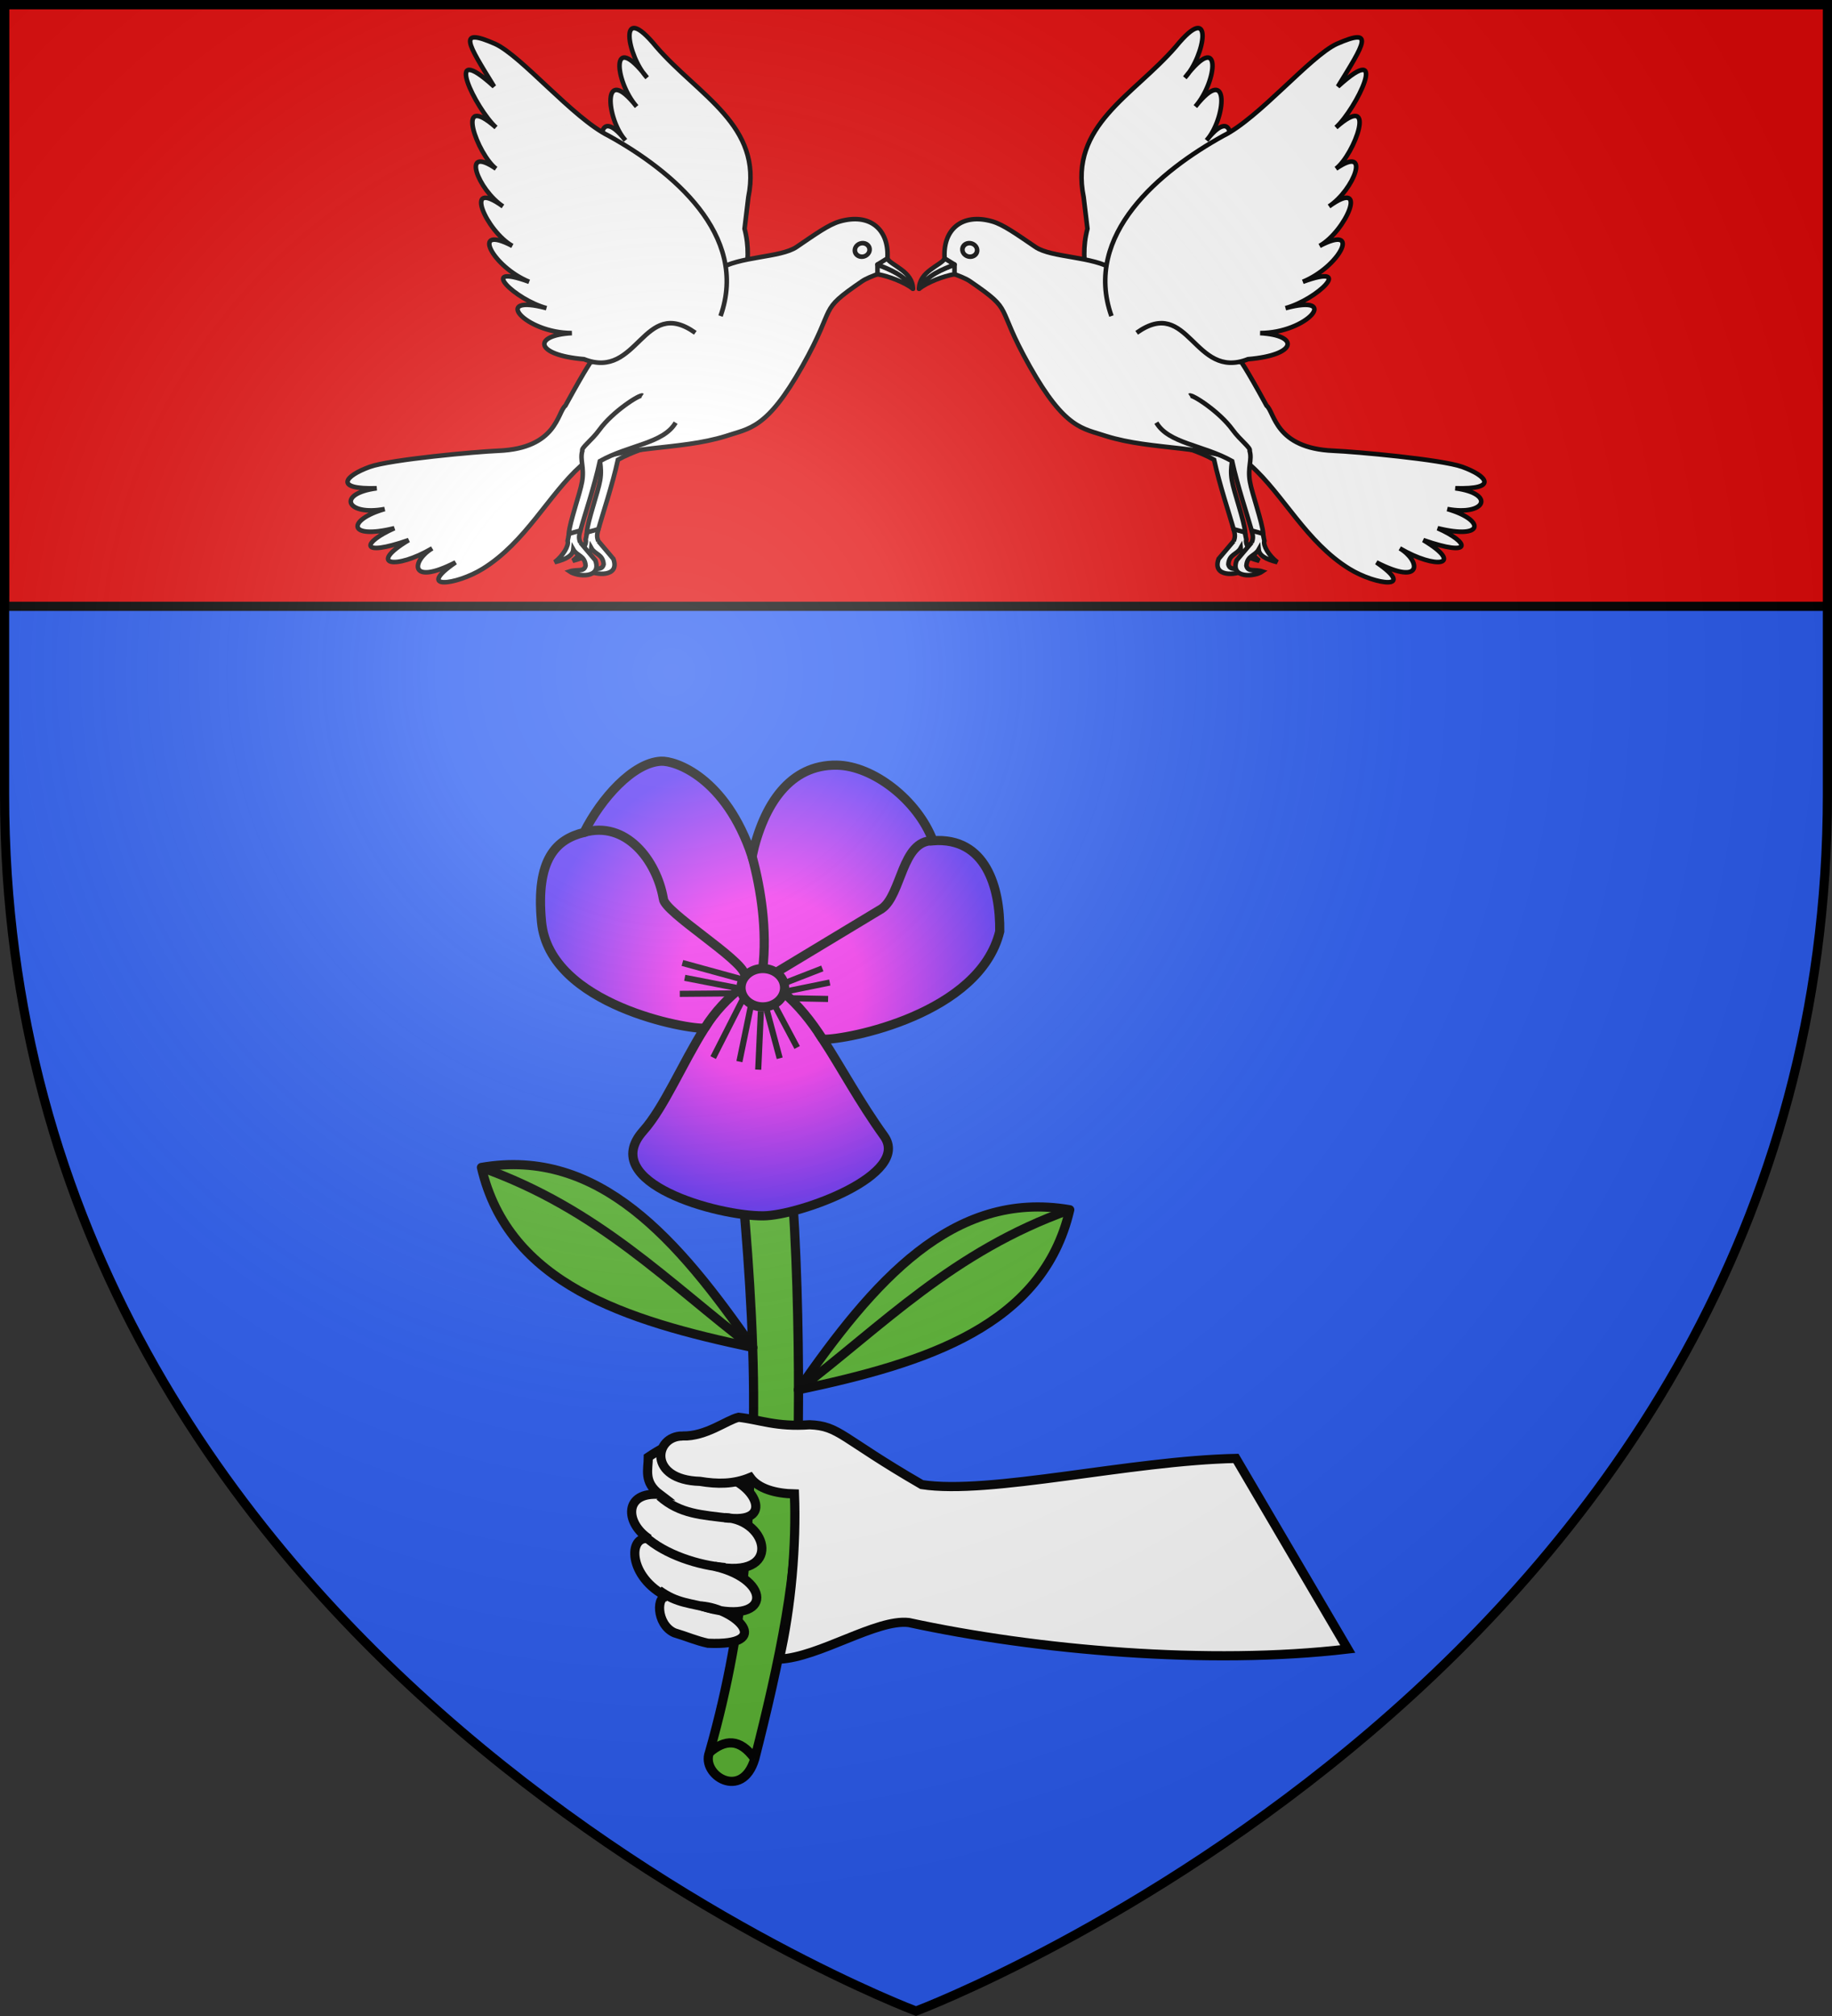 <?xml version="1.0" encoding="UTF-8" standalone="no"?>
<svg
   width="600"
   height="660"
   viewBox="-300 -300 600 660"
   version="1.1"
   id="svg6"
   sodipodi:docname="Blason famille fr Gensoul.svg"
   inkscape:version="1.3.2 (1:1.3.2+202311252150+091e20ef0f)"
   xml:space="preserve"
   xmlns:inkscape="http://www.inkscape.org/namespaces/inkscape"
   xmlns:sodipodi="http://sodipodi.sourceforge.net/DTD/sodipodi-0.dtd"
   xmlns:xlink="http://www.w3.org/1999/xlink"
   xmlns="http://www.w3.org/2000/svg"
   xmlns:svg="http://www.w3.org/2000/svg"><rect x="-300" y="-300" width="600" height="660" fill="#333333" stroke="none"/><sodipodi:namedview
     id="namedview6"
     pagecolor="#ffffff"
     bordercolor="#000000"
     borderopacity="0.25"
     inkscape:showpageshadow="2"
     inkscape:pageopacity="0.0"
     inkscape:pagecheckerboard="0"
     inkscape:deskcolor="#d1d1d1"
     inkscape:zoom="0.87317"
     inkscape:cx="139.72"
     inkscape:cy="416.3"
     inkscape:window-width="1920"
     inkscape:window-height="1012"
     inkscape:window-x="0"
     inkscape:window-y="40"
     inkscape:window-maximized="1"
     inkscape:current-layer="layer3" /><defs
     id="defs4"><linearGradient
       id="linearGradient9"
       inkscape:collect="always"><stop
         style="stop-color:#f22beb;stop-opacity:1;"
         offset="0.391"
         id="stop9" /><stop
         style="stop-color:#512bf2;stop-opacity:1;"
         offset="1"
         id="stop10" /></linearGradient><radialGradient
       id="Gradient1"
       gradientUnits="userSpaceOnUse"
       cx="-80"
       cy="-80"
       r="405"><stop
         style="stop-color:#fff;stop-opacity:0.31"
         offset="0"
         id="stop1" /><stop
         style="stop-color:#fff;stop-opacity:0.25"
         offset="0.19"
         id="stop2" /><stop
         style="stop-color:#6b6b6b;stop-opacity:0.125"
         offset="0.6"
         id="stop3" /><stop
         style="stop-color:#000;stop-opacity:0.125"
         offset="1"
         id="stop4" /></radialGradient><clipPath
       id="shield_cut"><path
         id="shield"
         d="M-298.5,-298.5 h597 v258.5 C 298.5,246.2 0,358.39 0,358.39 0,358.39 -298.5,246.2 -298.5,-40z" /></clipPath><radialGradient
       inkscape:collect="always"
       xlink:href="#linearGradient9"
       id="radialGradient10"
       cx="63.997"
       cy="64.001"
       fx="63.997"
       fy="64.001"
       r="62.297"
       gradientTransform="matrix(1,0,0,0.991,0,0.603)"
       gradientUnits="userSpaceOnUse" /></defs><g
     id="layer4"
     inkscape:label="Fond écu"
     inkscape:groupmode="layer"
     sodipodi:insensitive="true"><use
       xlink:href="#shield"
       fill="#e20909"
       id="use4"
       style="fill:#2b5df2" /></g><g
     id="layer3"
     inkscape:label="Meubles"
     inkscape:groupmode="layer"><rect
       style="fill:#e20909;stroke:#000000;stroke-width:3;stroke-linejoin:round"
       id="rect6"
       width="598.5"
       height="197.01"
       x="-298.5"
       y="-298.51" /><g
       id="g6"
       transform="matrix(0.538,0,0,0.538,0.33,-291.48)"
       style="stroke-width:2.786;stroke-dasharray:none"><g
         style="stroke:#000000;stroke-width:2.786;stroke-miterlimit:4;stroke-dasharray:none;stroke-opacity:1"
         transform="rotate(-18.388,-1632.8,2558)"
         id="g3312"><path
           sodipodi:nodetypes="cccccccccc"
           id="path3314"
           d="m 807.62,1003.9 -12.13,7.4 c -7.49,9.5 7.36,13 12.75,11.4 -4.05,-3 -8.53,-2.2 -8.15,-6.4 2.41,-5.8 6.79,-3.9 10.2,-7 -0.79,3.5 1.93,6.8 8.32,10.9 -3.63,-5.4 -5.15,-12.4 -3.37,-14.8 l 0.57,-5.1 -5.94,-3.28 c -0.24,2.66 -0.1,4.38 -2.25,6.88 z"
           style="fill:#ffffff;fill-opacity:1;fill-rule:evenodd;stroke:#000000;stroke-width:2.786;stroke-linecap:butt;stroke-linejoin:miter;stroke-miterlimit:4;stroke-dasharray:none;stroke-opacity:1" /><path
           style="fill:#ffffff;fill-opacity:1;fill-rule:evenodd;stroke:#000000;stroke-width:2.786;stroke-linecap:butt;stroke-linejoin:miter;stroke-miterlimit:4;stroke-dasharray:none;stroke-opacity:1"
           d="m 799.86,907.14 c 1.74,-0.46 14.19,14.85 18.37,28.11 2.38,7.55 7.23,13.96 5.8,15.39 -0.31,5.95 -4.41,8.88 -5.78,17.86 -1.08,7.11 -0.61,25.55 -2.31,32.6 l -6.06,-4.08 c 0.44,-9.59 0.34,-28.04 2.02,-43.85 -13.65,-14.99 -33.28,-22.28 -36.37,-36.76"
           id="path3316"
           sodipodi:nodetypes="cscscccc" /></g><path
         style="fill:#ffffff;fill-opacity:1;fill-rule:evenodd;stroke:#000000;stroke-width:2.786;stroke-linecap:butt;stroke-linejoin:miter;stroke-miterlimit:4;stroke-dasharray:none;stroke-opacity:1"
         d="m 109.13,183.2 c -2.59,-20.7 -11.115,-38.06 -5.38,-59.86 l -2.31,-19.22 c -8.935,-43.671 30.3,-61.711 56.07,-91.531 23.9,-29.31 17.71,5.9 5.57,18.84 22.85,-29.84 19.72,2.38 6.4,17.56 21.51,-27.21 18.4,7.7 6.81,20.56 18.48,-23.72 18.03,7.87 4.68,18.65 20.61,-11.11 4.05,19.361 -2.26,24.501 19.78,-14.941 9.83,13.34 -5.91,20.74 20.06,-12.13 7.44,22.37 -14.65,24.84 l -20.51,9.36 -18.18,25.25"
         id="path3190"
         sodipodi:nodetypes="ccccccccccccc" /><path
         sodipodi:nodetypes="ccssccccccsccsscssscc"
         id="path13446"
         d="m 195.13,201.25 c 2.05,2.86 4.32,5.37 17.68,29.76 4.93,3.85 4.96,26 40.81,27.46 12.94,0.52 65.83,5.28 78.33,9.8 15.08,5.46 22.24,13.81 -4.28,13.01 24.61,3.26 18.53,16.98 -4.84,12.64 22.61,6.44 23.21,18.83 -5.89,11.67 19.46,8.6 21.95,17.91 -8.73,7.24 25.46,15.3 7.92,18.1 -14.32,5.01 12.5,7.41 14.53,23.28 -14.22,8.54 24.79,17.03 -0.37,13.91 -16.57,3.88 -26.08,-16.15 -40.03,-44.98 -59.77,-62.71 -26.26,-12.99 -59.41,-9 -88.32,-18.05 -14.06,-4.77 -24.725,-3.95 -46.398,-42.44 -21.68,-38.49 -8.75,-32.81 -36.4,-51.76 -4.93,-3.38 -17.45,-6.81 -17.86,-7.12 0.86,-2.78 2.48,-5.29 2.38,-7.84 -0.62,-16.58 10.67,-26.69 29.02,-21.46 6.71,1.92 14.6,7.6 26.33,15.57 9.87,6.69 35.048,5.49 47.798,13.83 25.54,13.58 57.9,25.14 75.25,52.97 z"
         style="fill:#ffffff;fill-opacity:1;fill-rule:evenodd;stroke:#000000;stroke-width:2.786;stroke-linecap:butt;stroke-linejoin:miter;stroke-miterlimit:4;stroke-dasharray:none;stroke-opacity:1" /><path
         sodipodi:nodetypes="ccccccccccccc"
         id="path3197"
         d="m 118.37,176.49 c -17.61,-49.63 29.82,-88.521 68.1,-109.691 21.62,-10.69 52.85,-48.39 69.02,-55.9 23.47,-10.31 16.91,-0.34 0.73,25.94 32.48,-29.59 11.05,13.8 -1.17,24.89 25.89,-22.85 11.11,16.72 0,25.08 21.77,-14.97 10.9,12.95 -4.2,22.921 24.85,-17.931 9.95,15.31 -5.74,24.07 26,-13.62 11.94,12.82 -10.23,21.84 32.1,-11.75 8.59,10.91 -10.55,16.04 33.86,-9.05 13.33,15.12 -15.45,15.18 24.11,1.32 22.66,13.38 -7.39,15.88 -33.13,13.08 -35.79,-38.81 -67.77,-16.06"
         style="fill:#ffffff;fill-opacity:1;fill-rule:evenodd;stroke:#000000;stroke-width:2.786;stroke-linecap:butt;stroke-linejoin:miter;stroke-miterlimit:4;stroke-dasharray:none;stroke-opacity:1" /><path
         style="fill:#ffffff;fill-opacity:1;fill-rule:evenodd;stroke:#000000;stroke-width:2.786;stroke-linecap:round;stroke-linejoin:round;stroke-miterlimit:4;stroke-dasharray:none;stroke-opacity:1"
         d="m 22.837,145.13 v 5.9 c -6.77,1.16 -16.456,4.84 -21.593,8.86 4.927,-8.51 14.482,-11.82 21.582,-14.76 z"
         id="path3199"
         sodipodi:nodetypes="ccccc" /><ellipse
         style="fill:#ffffff;fill-opacity:1;stroke:#000000;stroke-width:2.789;stroke-linejoin:miter;stroke-miterlimit:4;stroke-dasharray:none;stroke-opacity:1"
         id="path3201"
         transform="matrix(-0.998,0.07,0.136,0.991,0,0)"
         cx="-13.319"
         cy="138.43"
         rx="4.464"
         ry="4.158" /><path
         style="fill:#ffffff;fill-opacity:1;fill-rule:evenodd;stroke:#000000;stroke-width:2.786;stroke-linecap:round;stroke-linejoin:round;stroke-miterlimit:4;stroke-dasharray:none;stroke-opacity:1"
         d="m 16.957,141.49 5.88,3.64 c -7.1,2.94 -16.655,6.25 -21.582,14.76 0.04,-10.53 13.082,-14.1 15.703,-18.4 z"
         id="path3203"
         sodipodi:nodetypes="cccc" /><g
         style="stroke:#000000;stroke-width:2.786;stroke-miterlimit:4;stroke-dasharray:none;stroke-opacity:1"
         transform="rotate(-18.388,-1624.7,2524.5)"
         id="g13436"><path
           sodipodi:nodetypes="cccccccccc"
           id="path3206"
           d="m 807.62,1003.9 -12.13,7.4 c -7.49,9.5 7.36,13 12.75,11.4 -4.05,-3 -8.53,-2.2 -8.15,-6.4 2.41,-5.8 6.79,-3.9 10.2,-7 -0.79,3.5 1.93,6.8 8.32,10.9 -3.63,-5.4 -5.15,-12.4 -3.37,-14.8 l 0.57,-5.1 -5.94,-3.28 c -0.24,2.66 -0.1,4.38 -2.25,6.88 z"
           style="fill:#ffffff;fill-opacity:1;fill-rule:evenodd;stroke:#000000;stroke-width:2.786;stroke-linecap:butt;stroke-linejoin:miter;stroke-miterlimit:4;stroke-dasharray:none;stroke-opacity:1" /><path
           style="fill:#ffffff;fill-opacity:1;fill-rule:evenodd;stroke:#000000;stroke-width:2.786;stroke-linecap:butt;stroke-linejoin:miter;stroke-miterlimit:4;stroke-dasharray:none;stroke-opacity:1"
           d="m 799.86,907.14 c 1.74,-0.46 14.19,14.85 18.37,28.11 2.38,7.55 7.23,13.96 5.8,15.39 -0.31,5.95 -4.41,8.88 -5.78,17.86 -1.08,7.11 -0.61,25.55 -2.31,32.6 l -6.06,-4.08 c 0.44,-9.59 0.34,-28.04 2.02,-43.85 -13.65,-14.99 -33.28,-22.28 -36.37,-36.76"
           id="path11472"
           sodipodi:nodetypes="cscscccc" /></g></g><use
       x="0"
       y="0"
       xlink:href="#g6"
       id="use7"
       transform="matrix(-1,0,0,1,-5e-4,0)" /><path
       style="fill:#5ab532;stroke:#000000;stroke-width:3;stroke-linejoin:round;stroke-dasharray:none"
       d="m -38.806,178.6 c 1.031,-31.21 -0.09,-104.66 -7.026,-125.802 l -15.321,-2.179 c 1.342,10.146 10.313,81.881 7.388,129.151 -1.138,7.75 13.888,13.24 14.959,-1.17 z"
       id="path9"
       sodipodi:nodetypes="ccccc" /><path
       style="fill:#5ab532;stroke:#000000;stroke-width:3;stroke-linejoin:round;stroke-dasharray:none"
       d="m -52.81,275.82 c 7.706,-30.26 15.243,-64.59 13.007,-86.73 l -14.498,-5.4 c -0.866,10.19 -0.369,44.53 -13.37,90.07 -2.775,7.32 10.723,15.9 14.861,2.06 z"
       id="path7"
       sodipodi:nodetypes="ccccc" /><path
       sodipodi:nodetypes="ccccccccccccc"
       id="path15830"
       d="m -69.79,170.83 c -6.717,0.61 -10.171,1.02 -17.882,6.18 0,4.09 -1.666,8.17 3.762,12.25 -11.756,-1.04 -11.515,9.28 -3.534,14.53 -6.892,-1.49 -7.121,12.62 6.221,19.09 -3.923,-1.31 -4.044,8.93 2.096,11.66 4.286,1.28 7.013,2.56 11.003,3.43 21.846,0.99 9.231,-11.34 -2.243,-12.2 23.135,7.29 23.82,-8.51 4.38,-12.99 22.397,4.62 17.814,-15.33 3.358,-15.96 17.171,2.7 9.969,-12.01 -2.35,-14.04 l -6.692,-3.6 z"
       style="display:inline;fill:#ffffff;fill-opacity:1;fill-rule:evenodd;stroke:#000000;stroke-width:3;stroke-linecap:butt;stroke-linejoin:miter;stroke-miterlimit:4;stroke-dasharray:none;stroke-opacity:1" /><path
       sodipodi:nodetypes="cccccccccccc"
       id="path16951"
       d="m -76.467,170.12 c -9.351,0 -11.366,14.39 5.724,14.85 5.669,0.93 10.963,0.99 16.445,-1.28 2.686,3.75 8.383,5.27 14.495,5.4 0.632,16.5 -1.021,36.93 -4.983,54.09 13.032,-0.59 31.828,-13.26 42.441,-11.99 41.757,9.05 98.283,14.04 143.755,8.67 l -36.63,-62.4 c -34.722,0.73 -80.616,12 -102.879,8.57 -26.629,-15.41 -26.938,-19.19 -36.732,-19.59 -10.963,0.78 -16.135,-1.63 -23.27,-2.45 -3.976,0.94 -10.601,6.31 -18.366,6.13 z"
       style="display:inline;fill:#ffffff;fill-opacity:1;fill-rule:evenodd;stroke:#000000;stroke-width:3;stroke-linecap:butt;stroke-linejoin:miter;stroke-miterlimit:4;stroke-dasharray:none;stroke-opacity:1" /><path
       sodipodi:nodetypes="cc"
       id="path22348"
       d="m -83.95,189.82 c 6.582,5.86 13.798,6.13 22.786,7.23"
       style="fill:none;fill-rule:evenodd;stroke:#000000;stroke-width:3;stroke-linecap:butt;stroke-linejoin:miter;stroke-miterlimit:4;stroke-dasharray:none;stroke-opacity:1" /><path
       sodipodi:nodetypes="cc"
       id="path22350"
       d="m -88.72,203.03 c 6.503,5.96 17.654,9.51 26.252,10.16"
       style="fill:none;fill-rule:evenodd;stroke:#000000;stroke-width:3;stroke-linecap:butt;stroke-linejoin:miter;stroke-miterlimit:4;stroke-dasharray:none;stroke-opacity:1" /><path
       sodipodi:nodetypes="cc"
       id="path22352"
       d="m -84.205,220.64 c 6.125,4.39 9.848,3.97 17.989,6.2"
       style="fill:none;fill-rule:evenodd;stroke:#000000;stroke-width:3;stroke-linecap:butt;stroke-linejoin:miter;stroke-miterlimit:4;stroke-dasharray:none;stroke-opacity:1" /><g
       id="g7"
       transform="matrix(1.232,0,0,1.231,-126.62,-55.165)"
       style="stroke-width:0.812"><path
         style="fill:url(#radialGradient10);stroke:#000000;stroke-width:2.436;stroke-dasharray:none"
         d="M 34.982,3.549 C 27.531,3.943 19.032,13.488 14.539,22.488 7.171,24.304 1.626,29.528 3.23,46.311 5.372,68.569 42.677,75.028 46.592,74.531 40.601,84.038 35.805,95.65 30.26,101.88 c -12.32,13.82 19.919,22.7 31.929,22.58 9.69,-0.1 39.451,-10.96 32.09,-21.23 C 87.644,93.99 82.969,85.114 78.012,77.512 84.495,77.668 119.68,70.824 125.04,48.813 125.19,37.042 121.26,23.667 107.28,24.702 103.19,13.906 91.405,4.74 81.711,4.6 69.306,4.409 62.238,14.97 59.191,28.836 52.159,7.776 38.71,3.352 34.982,3.549 Z"
         id="path1" /><path
         d="m 65.29,68.62 5.89,11.07 m -8.03,-9.82 3.39,12.68 m -5,-12.5 -0.71,15.53 M 58.848,68.785 55.83,83.44 M 56.64,67.05 48.86,82.37 M 69.21,66.58 c 0.73,0 10.2,0.2 10.2,0.2 M 67.92,64.84 79.85,62.41 m -12.68,0.42 10.7,-4.17 M 39.98,65.42 53.61,65.31 M 41.3,61.16 55,63.82 m -14.32,-6.61 15.16,4.16"
         style="fill:#2b5df2;stroke:#000000;stroke-width:1.624;stroke-dasharray:none"
         id="path2" /><path
         style="fill:none;stroke:#000000;stroke-width:2.436;stroke-dasharray:none"
         d="m 67.842,63.791 c 0,2.818 -2.593,5.102 -5.791,5.102 -3.198,0 -5.791,-2.284 -5.791,-5.102 0,-2.818 2.593,-5.102 5.791,-5.102 3.198,0 5.791,2.284 5.791,5.102 z m -21.25,10.738 c 2.777,-4.445 6.185,-7.927 9.668,-10.738 m 11.188,1.158 c 4.234,3.729 7.232,7.405 10.564,12.561 M 14.42,22.503 c 11.23,-3.283 19.427,7.412 21.2,17.657 0.26,3.55 20.69,15.89 21.62,20.08 m 1.951,-31.404 c 2.436,8.948 4.012,19.736 2.86,29.853 M 65.898,59.543 93.65,42.79 c 5.36,-3.67 5.279,-18.246 13.63,-18.091"
         id="path3" /></g><path
       style="fill:#5ab532;stroke:#000000;stroke-width:3;stroke-linejoin:round;stroke-dasharray:none"
       d="m -67.666,273.76 c 4.989,-4.29 9.949,-4.83 14.856,2.06"
       id="path8"
       sodipodi:nodetypes="cc" /><g
       id="g12"
       transform="matrix(0.681,1.026,-1.027,0.681,186.22,280.98)"
       style="stroke-width:0.812"><path
         style="fill:#5ab532;stroke:#000000;stroke-width:2.436;stroke-linejoin:round;stroke-dasharray:none"
         d="m -186.13,8.87 c -21.76,23.021 -12.85,54.267 0,86.57 12.85,-32.303 21.76,-63.549 0,-86.57 z"
         id="path11"
         sodipodi:nodetypes="ccc" /><path
         style="fill:#5ab532;stroke:#000000;stroke-width:2.436;stroke-linejoin:round;stroke-dasharray:none"
         d="m -186.13,8.87 c -7.99,32.125 -1.83,58.461 0,86.57"
         id="path12"
         sodipodi:nodetypes="cc" /></g><use
       x="0"
       y="0"
       xlink:href="#g12"
       id="use12"
       transform="matrix(-1,0,0,1,-91.969,-13.856)"
       style="stroke-width:0.812" /></g><g
     id="layer2"
     inkscape:label="Reflet final"
     inkscape:groupmode="layer"
     sodipodi:insensitive="true"><use
       xlink:href="#shield"
       fill="url(#Gradient1)"
       id="use5" /></g><g
     id="layer1"
     inkscape:label="Contour final"
     inkscape:groupmode="layer"
     sodipodi:insensitive="true"><use
       xlink:href="#shield"
       style="fill:none;stroke:#000;stroke-width:3"
       id="use6" /></g></svg>
